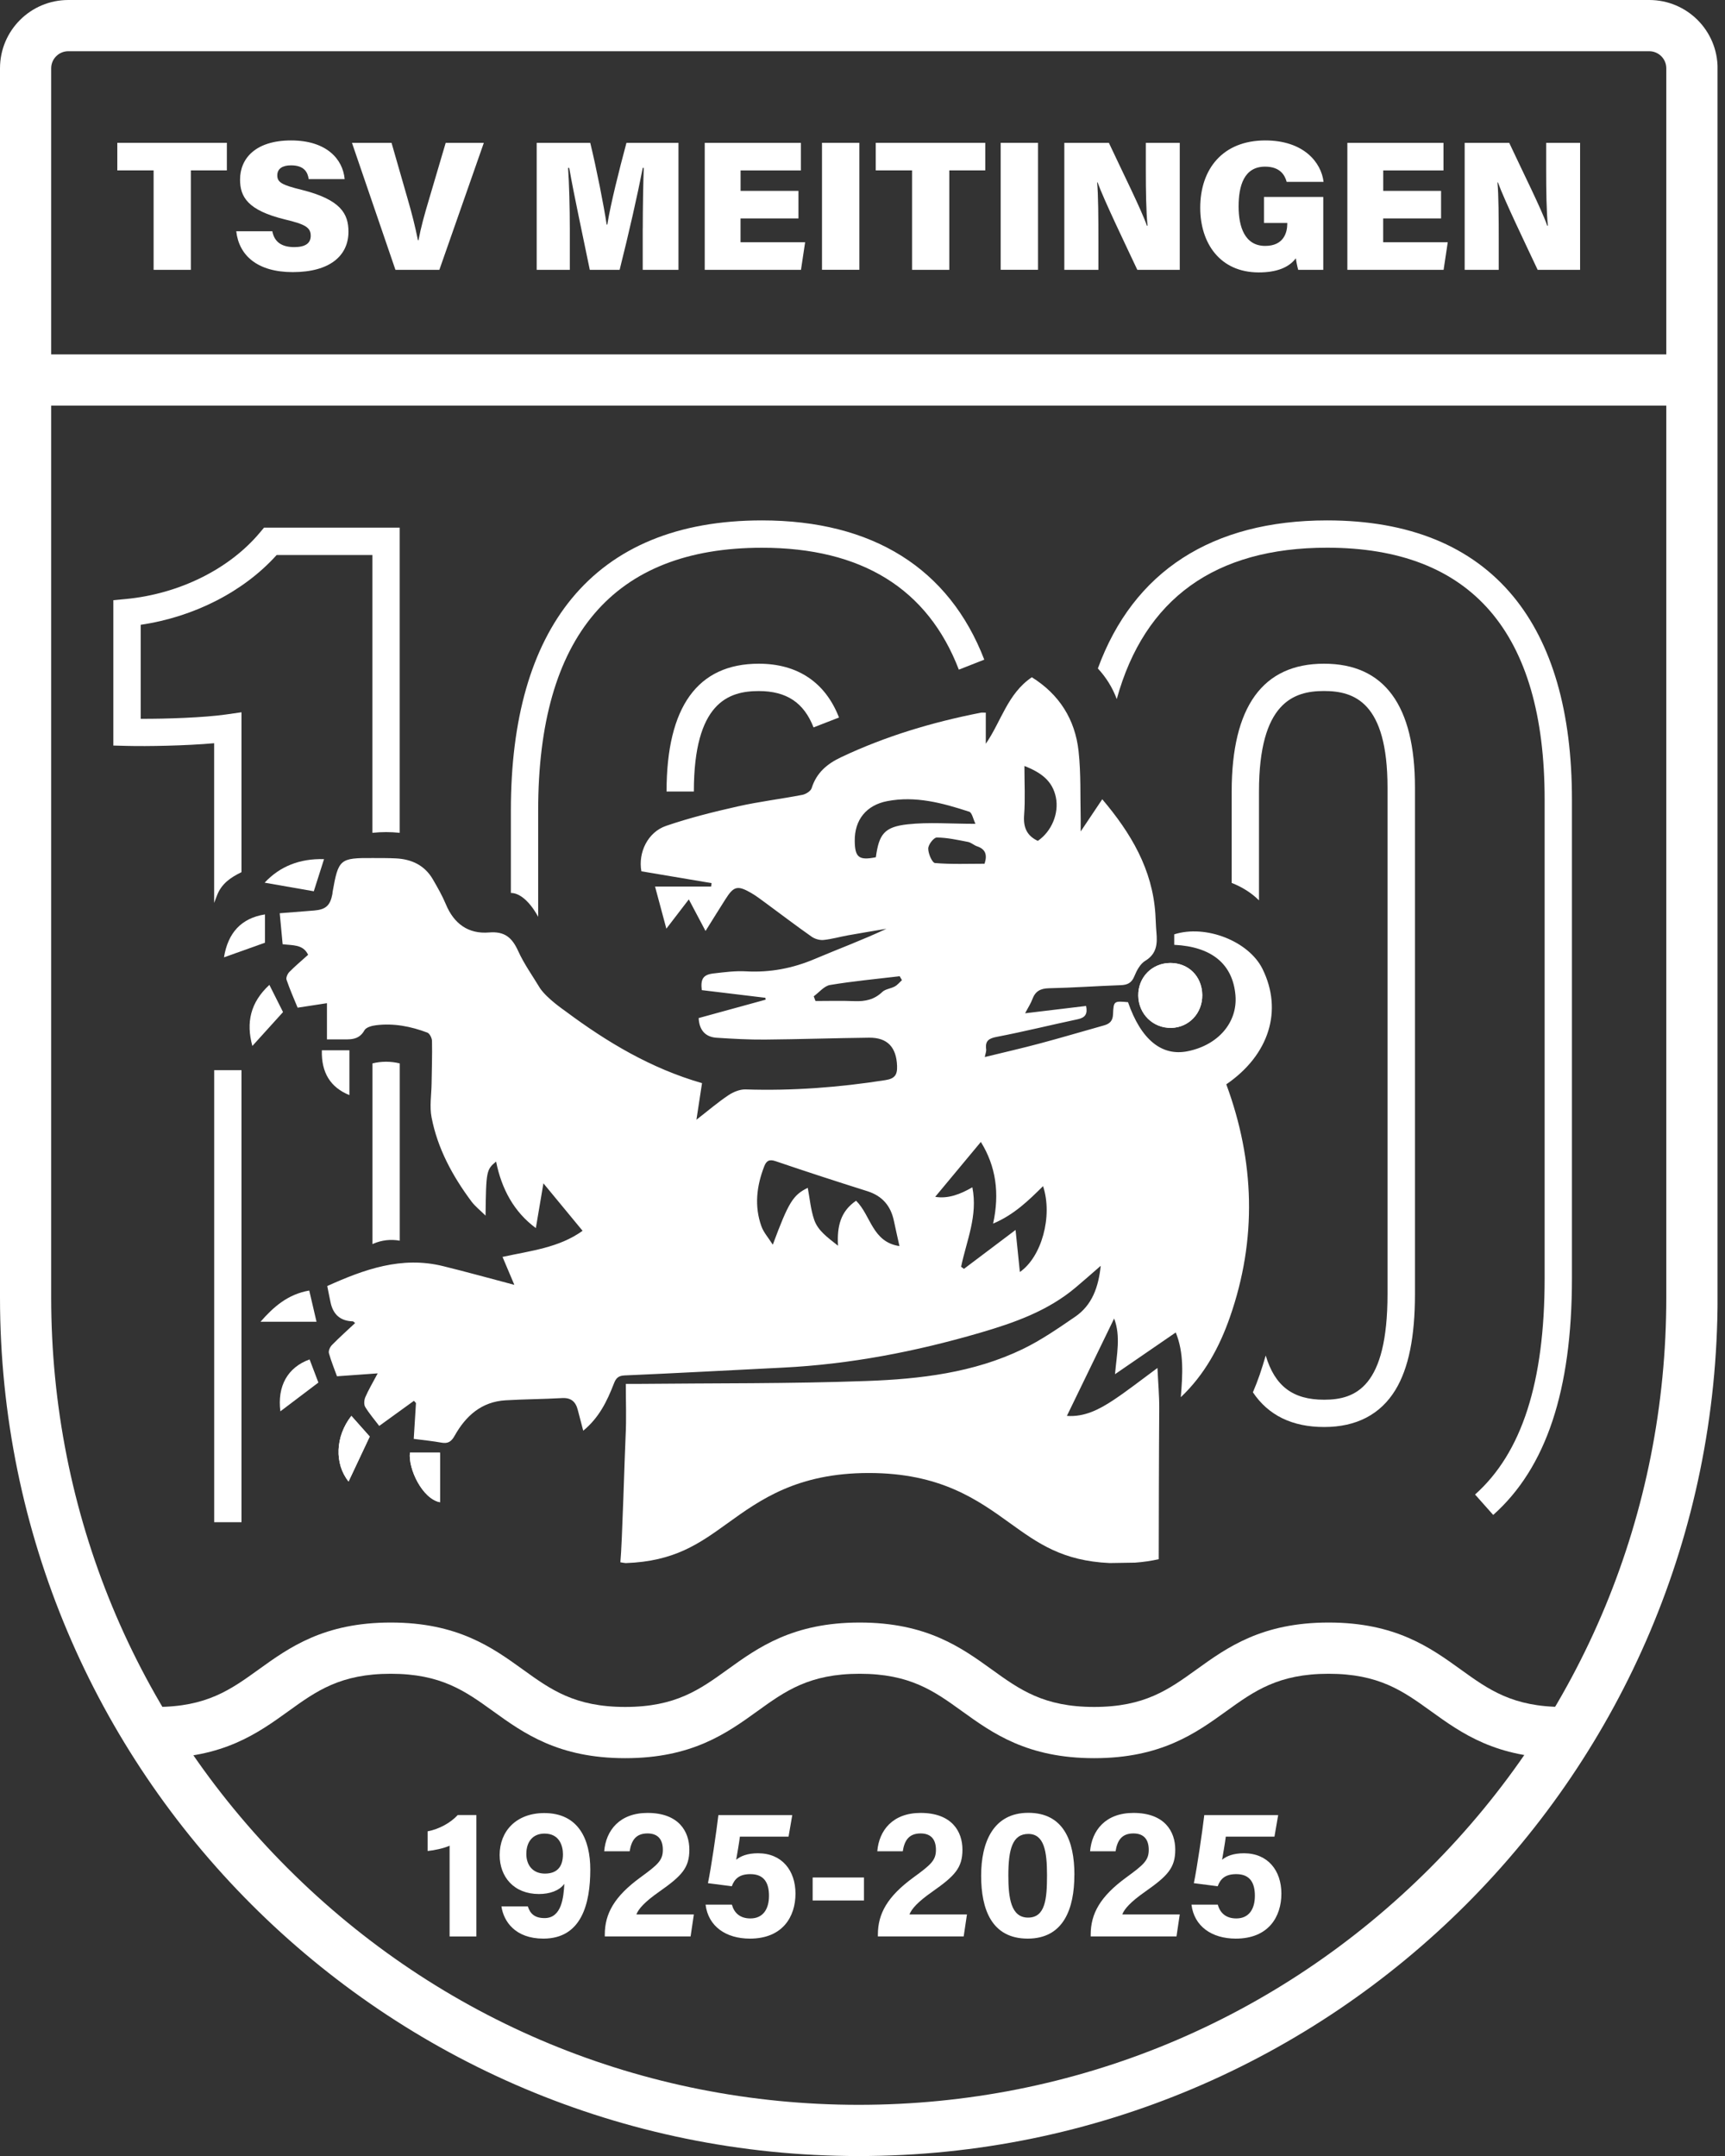 <svg xmlns="http://www.w3.org/2000/svg" width="220" height="275" viewBox="0 0 220 275" fill="none"><rect x="0" y="0" width="220" height="275" fill="#333333" stroke="none"/><g clip-path="url(#clip0_2535_13)"><path d="M30.799 194.159H27.317V136.503H30.799V194.159Z" fill="white"></path><path d="M30.799 111.255V90.851L28.812 91.135C26.03 91.532 21.192 91.702 17.944 91.683V79.693C24.762 78.69 31.101 75.448 35.283 70.793H47.494V106.228C48.655 106.102 49.822 106.102 50.976 106.228V67.305H33.669L33.145 67.93C29.247 72.591 22.851 75.764 16.033 76.407L14.456 76.558V95.096L16.153 95.14C18.777 95.209 23.709 95.121 27.311 94.799V115.166L27.67 114.226C28.244 112.731 29.36 111.949 30.792 111.249L30.799 111.255Z" fill="white"></path><path d="M50.982 158.251C49.847 158.043 48.674 158.175 47.614 158.636L47.501 158.686V135.639C48.642 135.355 49.841 135.355 50.982 135.639V158.251Z" fill="white"></path><path d="M199.35 224.257C190.822 224.257 186.394 221.072 182.49 218.259C178.939 215.698 175.867 213.491 169.447 213.491C163.026 213.491 159.96 215.698 156.403 218.259C152.499 221.072 148.071 224.257 139.544 224.257C131.016 224.257 126.588 221.072 122.684 218.259C119.133 215.698 116.061 213.491 109.64 213.491C103.22 213.491 100.148 215.698 96.597 218.259C92.693 221.072 88.265 224.257 79.737 224.257C71.21 224.257 66.782 221.072 62.878 218.259C59.327 215.698 56.255 213.491 49.834 213.491C43.413 213.491 40.342 215.698 36.791 218.259C32.886 221.072 28.459 224.257 19.931 224.257V217.723C26.352 217.723 29.424 215.515 32.975 212.955C36.879 210.142 41.307 206.956 49.834 206.956C58.362 206.956 62.789 210.142 66.694 212.955C70.245 215.515 73.316 217.723 79.737 217.723C86.158 217.723 89.23 215.515 92.781 212.955C96.685 210.142 101.113 206.956 109.64 206.956C118.168 206.956 122.596 210.142 126.5 212.955C130.051 215.515 133.123 217.723 139.544 217.723C145.964 217.723 149.03 215.515 152.587 212.955C156.491 210.142 160.919 206.956 169.447 206.956C177.974 206.956 182.402 210.142 186.306 212.955C189.857 215.515 192.929 217.723 199.35 217.723V224.257Z" fill="white"></path><path d="M19.59 21.735H14.961V18.216H28.932V21.735H24.34V34.419H19.59V21.735Z" fill="white"></path><path d="M34.734 29.512C35.006 30.925 35.996 31.518 37.529 31.518C38.967 31.518 39.629 31.013 39.629 30.073C39.629 29.008 38.91 28.604 36.349 27.992C31.568 26.831 30.616 25.091 30.616 22.908C30.616 20.19 32.615 17.913 37.125 17.913C41.635 17.913 43.729 20.291 43.956 22.845H39.37C39.244 21.975 38.803 21.092 37.119 21.092C36.034 21.092 35.365 21.502 35.365 22.379C35.365 23.255 35.958 23.596 38.456 24.208C43.451 25.456 44.441 27.254 44.441 29.556C44.441 32.596 42.095 34.709 37.339 34.709C32.861 34.709 30.483 32.615 30.13 29.5H34.747L34.734 29.512Z" fill="white"></path><path d="M50.433 34.419L44.889 18.222H49.935L51.934 25.179C52.565 27.343 52.937 28.837 53.303 30.648H53.373C53.688 28.97 54.104 27.469 54.773 25.23L56.842 18.222H61.705L56.034 34.419H50.433Z" fill="white"></path><path d="M81.976 29.134C81.976 26.605 82.033 23.337 82.103 21.414H81.976C81.302 24.889 80.21 29.701 79.025 34.419H75.221C74.288 29.847 73.228 25.021 72.597 21.42H72.452C72.585 23.325 72.673 26.485 72.673 29.26V34.419H68.447V18.222H75.278C76.079 21.502 77.013 26.251 77.372 28.648H77.454C77.87 26.043 78.949 21.742 79.895 18.222H86.53V34.419H81.97V29.134H81.976Z" fill="white"></path><path d="M101.826 27.86H94.446V30.9H102.683L102.154 34.419H89.879V18.222H102.141V21.742H94.452V24.347H101.832V27.866L101.826 27.86Z" fill="white"></path><path d="M109.596 18.216V34.413H104.834V18.216H109.596Z" fill="white"></path><path d="M116.32 21.735H111.69V18.216H125.661V21.735H121.069V34.419H116.32V21.735Z" fill="white"></path><path d="M132.385 18.216V34.413H127.623V18.216H132.385Z" fill="white"></path><path d="M135.74 34.419V18.222H141.423C143.126 21.868 145.592 26.8 146.273 28.793H146.355C146.172 27.109 146.134 24.252 146.134 21.666V18.222H150.461V34.419H145.05C143.675 31.486 140.742 25.406 139.985 23.268H139.922C140.073 24.794 140.086 27.929 140.086 30.78V34.419H135.746H135.74Z" fill="white"></path><path d="M168.759 34.419H165.568C165.441 33.978 165.315 33.322 165.271 32.943C164.357 34.148 162.78 34.747 160.534 34.747C155.57 34.747 153.073 30.994 153.073 26.504C153.073 21.533 155.968 17.913 161.367 17.913C166.261 17.913 168.507 20.707 168.803 23.198H164.098C163.865 22.341 163.259 21.256 161.342 21.256C158.63 21.256 157.967 23.747 157.967 26.333C157.967 28.919 158.743 31.366 161.361 31.366C163.751 31.366 164.174 29.613 164.174 28.547V28.44H161.203V25.122H168.765V34.413L168.759 34.419Z" fill="white"></path><path d="M183.783 27.86H176.404V30.9H184.641L184.111 34.419H171.837V18.222H184.099V21.742H176.41V24.347H183.789V27.866L183.783 27.86Z" fill="white"></path><path d="M186.798 34.419V18.222H192.481C194.184 21.868 196.65 26.8 197.331 28.793H197.413C197.23 27.109 197.192 24.252 197.192 21.666V18.222H201.519V34.419H196.108C194.733 31.486 191.8 25.406 191.043 23.268H190.98C191.131 24.794 191.144 27.929 191.144 30.78V34.419H186.804H186.798Z" fill="white"></path><path d="M57.34 246.995V235.421C56.621 235.755 55.315 236.027 54.539 236.096V233.586C56.009 233.315 57.491 232.482 58.374 231.511H60.752V247.001H57.334L57.34 246.995Z" fill="white"></path><path d="M67.318 243.167C67.608 244.069 68.163 244.655 69.456 244.655C71.639 244.655 71.878 242 71.973 240.284C71.323 241.174 70.093 241.584 68.737 241.584C65.533 241.584 63.723 239.395 63.723 236.607C63.723 233.573 65.836 231.258 69.418 231.258C73.79 231.258 75.284 234.639 75.284 238.461C75.284 242.814 74.168 247.273 69.305 247.273C65.704 247.273 64.234 245.078 63.95 243.167H67.312H67.318ZM67.123 236.437C67.123 238.014 68.043 238.979 69.494 238.979C70.945 238.979 71.796 238.215 71.796 236.513C71.796 235.472 71.368 233.876 69.45 233.876C67.892 233.876 67.129 234.992 67.129 236.437H67.123Z" fill="white"></path><path d="M77.132 246.995V246.781C77.132 244.088 78.343 241.893 81.693 239.452C83.875 237.856 84.537 237.301 84.537 235.951C84.537 234.601 83.888 233.857 82.582 233.857C81.068 233.857 80.519 234.784 80.305 236.134H77.057C77.278 233.466 79.025 231.24 82.582 231.24C86.562 231.24 87.918 233.605 87.918 235.926C87.918 238.247 86.947 239.269 84.102 241.268C82.191 242.606 81.428 243.489 81.163 244.189H88.492L88.076 246.995H77.132Z" fill="white"></path><path d="M100.564 234.267H94.364C94.263 235.093 93.998 236.582 93.891 237.212C94.471 236.733 95.348 236.386 96.679 236.386C99.731 236.386 101.453 238.594 101.453 241.533C101.453 244.472 99.82 247.273 95.638 247.273C92.579 247.273 90.327 245.708 89.987 242.94H93.342C93.639 244.006 94.383 244.699 95.707 244.699C97.303 244.699 98.073 243.52 98.073 241.811C98.073 240.196 97.48 239.048 95.701 239.048C94.263 239.048 93.676 239.672 93.329 240.593L90.289 240.202C90.699 238.234 91.368 233.643 91.62 231.517H101.043L100.57 234.261L100.564 234.267Z" fill="white"></path><path d="M110.189 239.477V242.41H103.642V239.477H110.189Z" fill="white"></path><path d="M111.961 246.995V246.781C111.961 244.088 113.172 241.893 116.521 239.452C118.704 237.856 119.366 237.301 119.366 235.951C119.366 234.601 118.716 233.857 117.411 233.857C115.897 233.857 115.348 234.784 115.134 236.134H111.886C112.106 233.466 113.853 231.24 117.411 231.24C121.391 231.24 122.747 233.605 122.747 235.926C122.747 238.247 121.775 239.269 118.931 241.268C117.02 242.606 116.257 243.489 115.992 244.189H123.321L122.905 246.995H111.961Z" fill="white"></path><path d="M137.02 239.155C137.02 243.413 135.671 247.273 131.073 247.273C126.475 247.273 125.131 243.539 125.131 239.25C125.131 234.961 126.689 231.227 131.148 231.227C135.608 231.227 137.027 234.759 137.027 239.149L137.02 239.155ZM128.6 239.218C128.6 242.063 128.922 244.592 131.117 244.592C133.312 244.592 133.532 242.227 133.532 239.18C133.532 236.134 133.167 233.92 131.148 233.92C129.13 233.92 128.6 235.869 128.6 239.218Z" fill="white"></path><path d="M139.102 246.995V246.781C139.102 244.088 140.313 241.893 143.662 239.452C145.845 237.856 146.507 237.301 146.507 235.951C146.507 234.601 145.857 233.857 144.552 233.857C143.038 233.857 142.489 234.784 142.275 236.134H139.026C139.247 233.466 140.994 231.24 144.552 231.24C148.532 231.24 149.888 233.605 149.888 235.926C149.888 238.247 148.916 239.269 146.072 241.268C144.161 242.606 143.397 243.489 143.132 244.189H150.462L150.045 246.995H139.102Z" fill="white"></path><path d="M162.534 234.267H156.334C156.233 235.093 155.968 236.582 155.861 237.212C156.441 236.733 157.318 236.386 158.648 236.386C161.701 236.386 163.423 238.594 163.423 241.533C163.423 244.472 161.789 247.273 157.608 247.273C154.549 247.273 152.297 245.708 151.956 242.94H155.312C155.608 244.006 156.353 244.699 157.677 244.699C159.273 244.699 160.042 243.52 160.042 241.811C160.042 240.196 159.449 239.048 157.671 239.048C156.233 239.048 155.646 239.672 155.299 240.593L152.259 240.202C152.669 238.234 153.338 233.643 153.59 231.517H163.013L162.54 234.261L162.534 234.267Z" fill="white"></path><path d="M2.548 48.472H215.251" stroke="white" stroke-width="6.534" stroke-miterlimit="10"></path><path d="M149.383 131.111C151.647 131.054 153.363 129.225 153.331 126.904C153.3 124.545 151.59 122.829 149.269 122.829C146.923 122.829 145.132 124.658 145.169 127.011C145.207 129.351 147.074 131.168 149.383 131.104V131.111Z" fill="white"></path><path d="M44.454 188.968C45.343 187.076 46.226 185.209 47.154 183.235C46.453 182.446 45.64 181.532 44.813 180.598C42.751 183.216 42.644 186.716 44.454 188.968Z" fill="white"></path><path d="M41.319 109.584C38.241 109.495 35.693 110.498 33.751 112.586C35.8 112.946 37.876 113.305 40.02 113.683C40.405 112.472 40.853 111.066 41.326 109.584H41.319Z" fill="white"></path><path d="M56.116 191.611V185.284H52.282C52.042 187.359 53.877 191.188 56.116 191.611Z" fill="white"></path><path d="M34.356 125.623C31.928 127.862 31.366 130.436 32.186 133.413C33.517 131.943 34.791 130.537 36.097 129.092C35.554 128.007 34.968 126.847 34.356 125.623Z" fill="white"></path><path d="M39.44 164.609C36.683 165.088 34.867 166.716 33.227 168.589H40.367C40.032 167.157 39.749 165.927 39.44 164.609Z" fill="white"></path><path d="M35.756 180.018C37.314 178.838 38.897 177.64 40.606 176.347C40.241 175.376 39.862 174.385 39.484 173.395C36.664 174.417 35.352 176.814 35.756 180.018Z" fill="white"></path><path d="M33.795 116.635C30.786 117.102 29.07 118.969 28.566 122.11C30.225 121.517 31.959 120.899 33.795 120.243V116.635Z" fill="white"></path><path d="M44.561 133.968H41.048C40.966 136.831 42.164 138.717 44.561 139.682V133.968Z" fill="white"></path><path d="M39.314 121.769C38.469 122.533 37.649 123.214 36.904 123.971C36.671 124.21 36.45 124.702 36.545 124.974C36.968 126.21 37.497 127.408 37.958 128.531C39.345 128.316 40.544 128.134 41.698 127.957V132.574C42.341 132.574 42.846 132.574 43.35 132.574C44.53 132.561 45.735 132.763 46.485 131.407C46.693 131.035 47.425 130.833 47.949 130.77C50.207 130.486 52.395 130.915 54.502 131.71C54.798 131.823 55.089 132.404 55.095 132.776C55.133 134.58 55.069 136.384 55.044 138.187C55.025 139.638 54.767 141.139 55.044 142.539C55.814 146.519 57.725 150.02 60.128 153.249C60.589 153.867 61.225 154.359 61.926 155.053C61.995 149.383 62.026 149.187 63.269 148.159C63.969 151.666 65.565 154.599 68.34 156.643C68.649 154.807 68.965 152.959 69.305 150.935C71.134 153.155 72.718 155.072 74.301 156.99C71.298 159.153 67.672 159.538 64.089 160.32C64.581 161.487 65.048 162.591 65.597 163.884C62.373 163.032 59.447 162.218 56.495 161.493C51.216 160.194 46.46 161.903 41.736 164.035C41.894 164.817 42.02 165.486 42.165 166.154C42.501 167.702 43.445 168.496 44.997 168.538C45.06 168.538 45.117 168.627 45.293 168.753C44.29 169.693 43.281 170.595 42.335 171.56C42.089 171.806 41.868 172.304 41.95 172.6C42.24 173.66 42.669 174.675 42.978 175.546C44.719 175.42 46.29 175.306 48.169 175.174C47.482 176.467 46.977 177.312 46.593 178.208C46.435 178.573 46.391 179.154 46.58 179.463C47.11 180.333 47.791 181.115 48.365 181.878C49.891 180.775 51.342 179.721 52.793 178.674C52.881 178.769 52.963 178.87 53.051 178.964C52.957 180.453 52.862 181.935 52.767 183.531C54.029 183.695 55.177 183.808 56.3 184.01C57.151 184.162 57.567 183.878 57.996 183.108C59.409 180.592 61.421 178.794 64.461 178.611C66.864 178.466 69.267 178.466 71.671 178.327C72.837 178.258 73.424 178.794 73.689 179.841C73.91 180.693 74.13 181.538 74.383 182.49C76.414 180.819 77.429 178.706 78.287 176.492C78.533 175.855 78.804 175.476 79.63 175.439C86.367 175.148 93.097 174.776 99.833 174.442C108.398 174.019 116.762 172.398 124.974 170.002C129.351 168.721 133.64 167.22 137.204 164.205C138.232 163.341 139.235 162.452 140.383 161.455C140.092 164.199 139.279 166.482 137.103 167.964C134.952 169.434 132.782 170.941 130.449 172.07C124.185 175.098 117.361 175.899 110.549 176.145C100.81 176.505 91.053 176.416 81.302 176.517C80.753 176.517 80.204 176.517 79.813 176.517C79.813 178.788 79.901 180.964 79.788 183.134C79.674 185.316 79.353 196.959 79.119 199.268C79.271 199.306 79.504 199.337 79.794 199.375C86.013 199.16 89.167 196.902 92.781 194.298C96.957 191.289 101.687 187.883 110.807 187.883C119.928 187.883 124.658 191.289 128.834 194.298C132.391 196.858 135.494 199.091 141.518 199.369C142.76 199.35 143.845 199.331 144.754 199.318C145.857 199.236 146.86 199.085 147.781 198.877C147.781 196.53 147.806 184.212 147.844 179.69C147.857 178.044 147.705 176.391 147.617 174.486C145.542 176.013 143.833 177.362 142.023 178.567C140.219 179.765 138.307 180.768 136.068 180.598C138.118 176.378 140.118 172.26 142.092 168.179C142.956 170.437 142.42 172.764 142.205 175.281C144.773 173.515 147.34 171.749 149.951 169.957C151.029 172.6 150.821 175.388 150.594 178.214C153.634 175.338 155.533 171.806 156.864 167.99C160.333 158.049 160.017 148.121 156.397 138.307C161.878 134.548 163.631 128.884 161.014 123.586C159.26 120.048 153.779 117.89 149.755 119.177V120.514C154.543 120.748 157.223 122.974 157.564 126.941C157.86 130.379 155.394 133.287 151.496 134.081C148.16 134.769 145.517 132.605 143.864 127.831C142.073 127.667 142.023 127.667 141.953 129.363C141.922 130.209 141.537 130.587 140.786 130.795C138.068 131.552 135.362 132.366 132.631 133.091C130.329 133.709 128.001 134.239 125.598 134.826C125.68 134.39 125.806 134.094 125.769 133.823C125.63 132.744 126.122 132.441 127.156 132.246C130.606 131.584 134.019 130.732 137.45 130.007C138.408 129.805 138.73 129.326 138.516 128.31C135.974 128.613 133.457 128.916 130.739 129.244C131.123 128.506 131.458 128.007 131.66 127.459C132.032 126.443 132.675 126.077 133.779 126.052C136.825 125.989 139.872 125.768 142.918 125.661C143.776 125.63 144.318 125.396 144.672 124.519C144.968 123.788 145.422 122.943 146.053 122.558C147.548 121.656 147.617 120.363 147.485 118.906C147.415 118.136 147.403 117.361 147.352 116.591C146.98 110.877 144.236 106.266 140.578 101.945C139.676 103.295 138.831 104.557 137.828 106.052C137.828 105.364 137.834 104.954 137.828 104.55C137.759 101.636 137.872 98.697 137.557 95.808C137.115 91.765 135.097 88.568 131.596 86.385C128.5 88.473 127.692 92.024 125.724 94.869V90.901C125.447 90.901 125.277 90.876 125.113 90.901C118.95 92.106 112.977 93.885 107.282 96.578C105.478 97.429 104.134 98.565 103.516 100.526C103.396 100.911 102.778 101.296 102.33 101.384C99.599 101.914 96.824 102.242 94.112 102.854C91.028 103.548 87.943 104.317 84.954 105.339C82.595 106.146 81.365 108.764 81.8 111.135C84.783 111.64 87.767 112.138 90.75 112.643C90.731 112.788 90.712 112.933 90.693 113.078H83.541C84.033 114.913 84.487 116.585 84.985 118.452C85.988 117.14 86.865 115.998 87.849 114.718C88.593 116.124 89.262 117.386 89.981 118.748C90.876 117.316 91.69 116.005 92.516 114.705C93.576 113.027 94.055 112.895 95.79 113.892C96.458 114.276 97.07 114.756 97.695 115.21C99.631 116.635 101.542 118.092 103.51 119.474C103.92 119.764 104.532 119.94 105.024 119.896C106.083 119.789 107.124 119.486 108.177 119.297C109.798 119.007 111.426 118.742 113.053 118.464C110.032 119.89 106.941 121.031 103.907 122.318C101.088 123.517 98.199 124.065 95.134 123.895C93.778 123.819 92.396 124.002 91.034 124.16C89.684 124.311 89.331 124.847 89.501 126.292C92.195 126.62 94.9 126.948 97.612 127.269C97.625 127.351 97.638 127.427 97.65 127.509C94.793 128.291 91.936 129.073 89.104 129.855C89.173 131.388 89.962 132.277 91.394 132.366C93.45 132.498 95.512 132.618 97.568 132.599C101.996 132.561 106.418 132.41 110.839 132.359C113.192 132.334 114.314 133.583 114.409 135.942C114.453 137.109 114.113 137.582 112.92 137.771C107.01 138.698 101.075 139.152 95.083 138.957C94.358 138.932 93.519 139.285 92.895 139.701C91.539 140.609 90.29 141.682 88.82 142.823C89.079 141.12 89.299 139.695 89.533 138.156C83.043 136.289 77.442 132.946 72.144 128.998C71.872 128.796 69.81 127.396 68.883 126.065C67.93 124.482 66.839 122.968 66.082 121.296C65.313 119.606 64.373 118.767 62.367 118.937C59.737 119.158 57.895 117.827 56.867 115.349C56.407 114.245 55.807 113.198 55.202 112.157C54.161 110.366 52.502 109.59 50.497 109.489C49.513 109.439 48.523 109.451 47.532 109.445C43.338 109.42 43.161 109.571 42.417 113.772C42.404 113.854 42.404 113.942 42.392 114.03C42.114 115.5 41.553 116.011 40.077 116.137C38.639 116.257 37.201 116.364 35.675 116.484C35.807 117.853 35.927 119.127 36.047 120.439C37.314 120.596 38.658 120.439 39.282 121.763L39.314 121.769ZM130.613 103.958C130.764 101.964 130.65 99.952 130.65 97.701C132.839 98.558 134.239 99.637 134.662 101.699C135.078 103.743 134.126 106.039 132.36 107.256C130.941 106.588 130.493 105.515 130.613 103.951V103.958ZM126.664 156.069C129.326 154.94 131.168 153.136 133.028 151.294C134.296 155.148 132.826 160.345 130.07 162.244C129.9 160.547 129.717 158.806 129.521 156.882C127.125 158.693 125.031 160.269 122.937 161.846C122.817 161.758 122.697 161.67 122.577 161.575C123.258 158.276 124.734 155.078 124.009 151.439C122.501 152.322 120.912 152.934 119.272 152.656C121.208 150.335 123.132 148.021 125.094 145.655C127.011 148.752 127.509 152.183 126.658 156.069H126.664ZM125.573 110.17C123.498 110.17 121.36 110.259 119.247 110.082C118.887 110.05 118.376 108.877 118.383 108.234C118.383 107.736 119.089 106.821 119.474 106.827C120.805 106.834 122.135 107.136 123.454 107.389C123.857 107.464 124.204 107.811 124.602 107.944C125.661 108.297 125.951 108.997 125.567 110.17H125.573ZM111.697 109.344C109.552 109.773 109.035 109.369 109.01 107.275C108.978 104.557 110.498 102.696 113.154 102.185C116.787 101.485 120.218 102.431 123.611 103.535C123.971 103.655 124.11 104.468 124.406 105.08C121.215 105.08 118.452 104.847 115.752 105.143C112.769 105.471 112.101 106.411 111.703 109.344H111.697ZM114.125 125.819C113.614 126.103 112.92 126.147 112.523 126.525C111.508 127.503 110.347 127.749 108.997 127.698C107.332 127.629 105.667 127.679 104.002 127.679C103.926 127.478 103.857 127.282 103.781 127.08C104.469 126.582 105.106 125.762 105.863 125.636C108.802 125.144 111.779 124.873 114.743 124.519C114.838 124.69 114.932 124.854 115.027 125.024C114.731 125.295 114.466 125.63 114.125 125.819ZM97.461 148.784C97.726 148.096 98.073 147.819 98.912 148.109C102.797 149.433 106.701 150.701 110.618 151.937C112.536 152.543 113.614 153.823 114.012 155.753C114.226 156.788 114.466 157.816 114.712 158.939C111.23 158.428 111.079 155.015 109.18 153.155C107.219 154.498 106.727 156.39 106.878 158.894C105.528 157.822 104.311 156.971 103.838 155.583C103.39 154.277 103.277 152.865 103.018 151.509C101.145 152.429 100.583 153.312 98.559 158.762C97.991 157.866 97.398 157.21 97.114 156.435C96.187 153.861 96.49 151.294 97.461 148.784Z" fill="white"></path><path d="M210.337 6.534C211.536 6.534 212.513 7.512 212.513 8.71V165.479C212.513 192.992 201.797 218.852 182.345 238.304C162.893 257.756 137.027 268.472 109.521 268.472C82.014 268.472 56.148 257.756 36.696 238.304C17.244 218.852 6.528 192.986 6.528 165.479V8.71C6.528 7.512 7.506 6.534 8.704 6.534H210.331M210.337 0H8.71C3.898 0 0 3.898 0 8.71V165.479C0 225.967 49.033 275.006 109.527 275.006C170.014 275.006 219.054 225.973 219.054 165.479V8.71C219.054 3.898 215.156 0 210.343 0H210.337Z" fill="white"></path><path d="M149.383 131.111C151.647 131.054 153.363 129.225 153.332 126.904C153.3 124.545 151.591 122.829 149.27 122.829C146.923 122.829 145.132 124.658 145.17 127.011C145.208 129.351 147.075 131.168 149.383 131.104V131.111Z" fill="white"></path><path d="M56.116 191.611V185.284H52.282C52.042 187.359 53.877 191.188 56.116 191.611Z" fill="white"></path><path d="M44.454 188.968C45.343 187.076 46.226 185.209 47.154 183.235C46.453 182.446 45.64 181.532 44.813 180.598C42.751 183.216 42.644 186.716 44.454 188.968Z" fill="white"></path><path d="M192.979 76.054C187.669 69.633 179.69 66.378 169.251 66.378C154.568 66.378 144.539 72.888 140.017 85.263C141.076 86.404 141.884 87.71 142.426 89.167C145.965 76.356 154.978 69.86 169.251 69.86C187.662 69.86 196.997 80.664 196.997 101.971V163.051C196.997 176.29 194.096 185.31 188.123 190.627L190.438 193.232C197.193 187.221 200.479 177.35 200.479 163.057V101.977C200.479 90.794 197.956 82.077 192.979 76.054Z" fill="white"></path><path d="M96.78 84.657C88.971 84.657 85.01 90.145 85.01 100.962H88.492C88.492 89.602 92.92 88.145 96.773 88.145C100.306 88.145 102.526 89.621 103.756 92.781L107.004 91.52C105.263 87.035 101.725 84.657 96.773 84.657H96.78Z" fill="white"></path><path d="M125.529 84.133C121.044 72.503 111.299 66.378 97.171 66.378C86.505 66.378 78.337 69.74 72.9 76.363C67.76 82.62 65.155 91.709 65.155 103.377V113.898C67.104 113.898 68.636 116.944 68.636 116.944V103.377C68.636 81.138 78.236 69.866 97.171 69.866C109.893 69.866 118.326 75.095 122.287 85.414L125.529 84.14V84.133Z" fill="white"></path><path d="M168.854 84.657C161.045 84.657 157.084 90.145 157.084 100.962V112.618C158.415 113.135 159.633 113.904 160.566 114.844V100.955C160.566 89.596 164.994 88.139 168.848 88.139C172.701 88.139 176.959 89.539 176.959 100.463V165.051C176.959 176.934 172.872 178.536 168.873 178.536C164.874 178.536 162.591 176.795 161.424 172.897C161.19 173.711 160.938 174.524 160.661 175.338C160.396 176.101 160.106 176.852 159.79 177.59C161.758 180.529 164.798 182.017 168.885 182.017C172.973 182.017 176.063 180.422 177.974 177.274C179.646 174.524 180.459 170.525 180.459 165.051V100.463C180.459 89.974 176.561 84.657 168.866 84.657H168.854Z" fill="white"></path></g><defs><clipPath id="clip0_2535_13"><rect width="219.048" height="275" fill="white"></rect></clipPath></defs></svg>